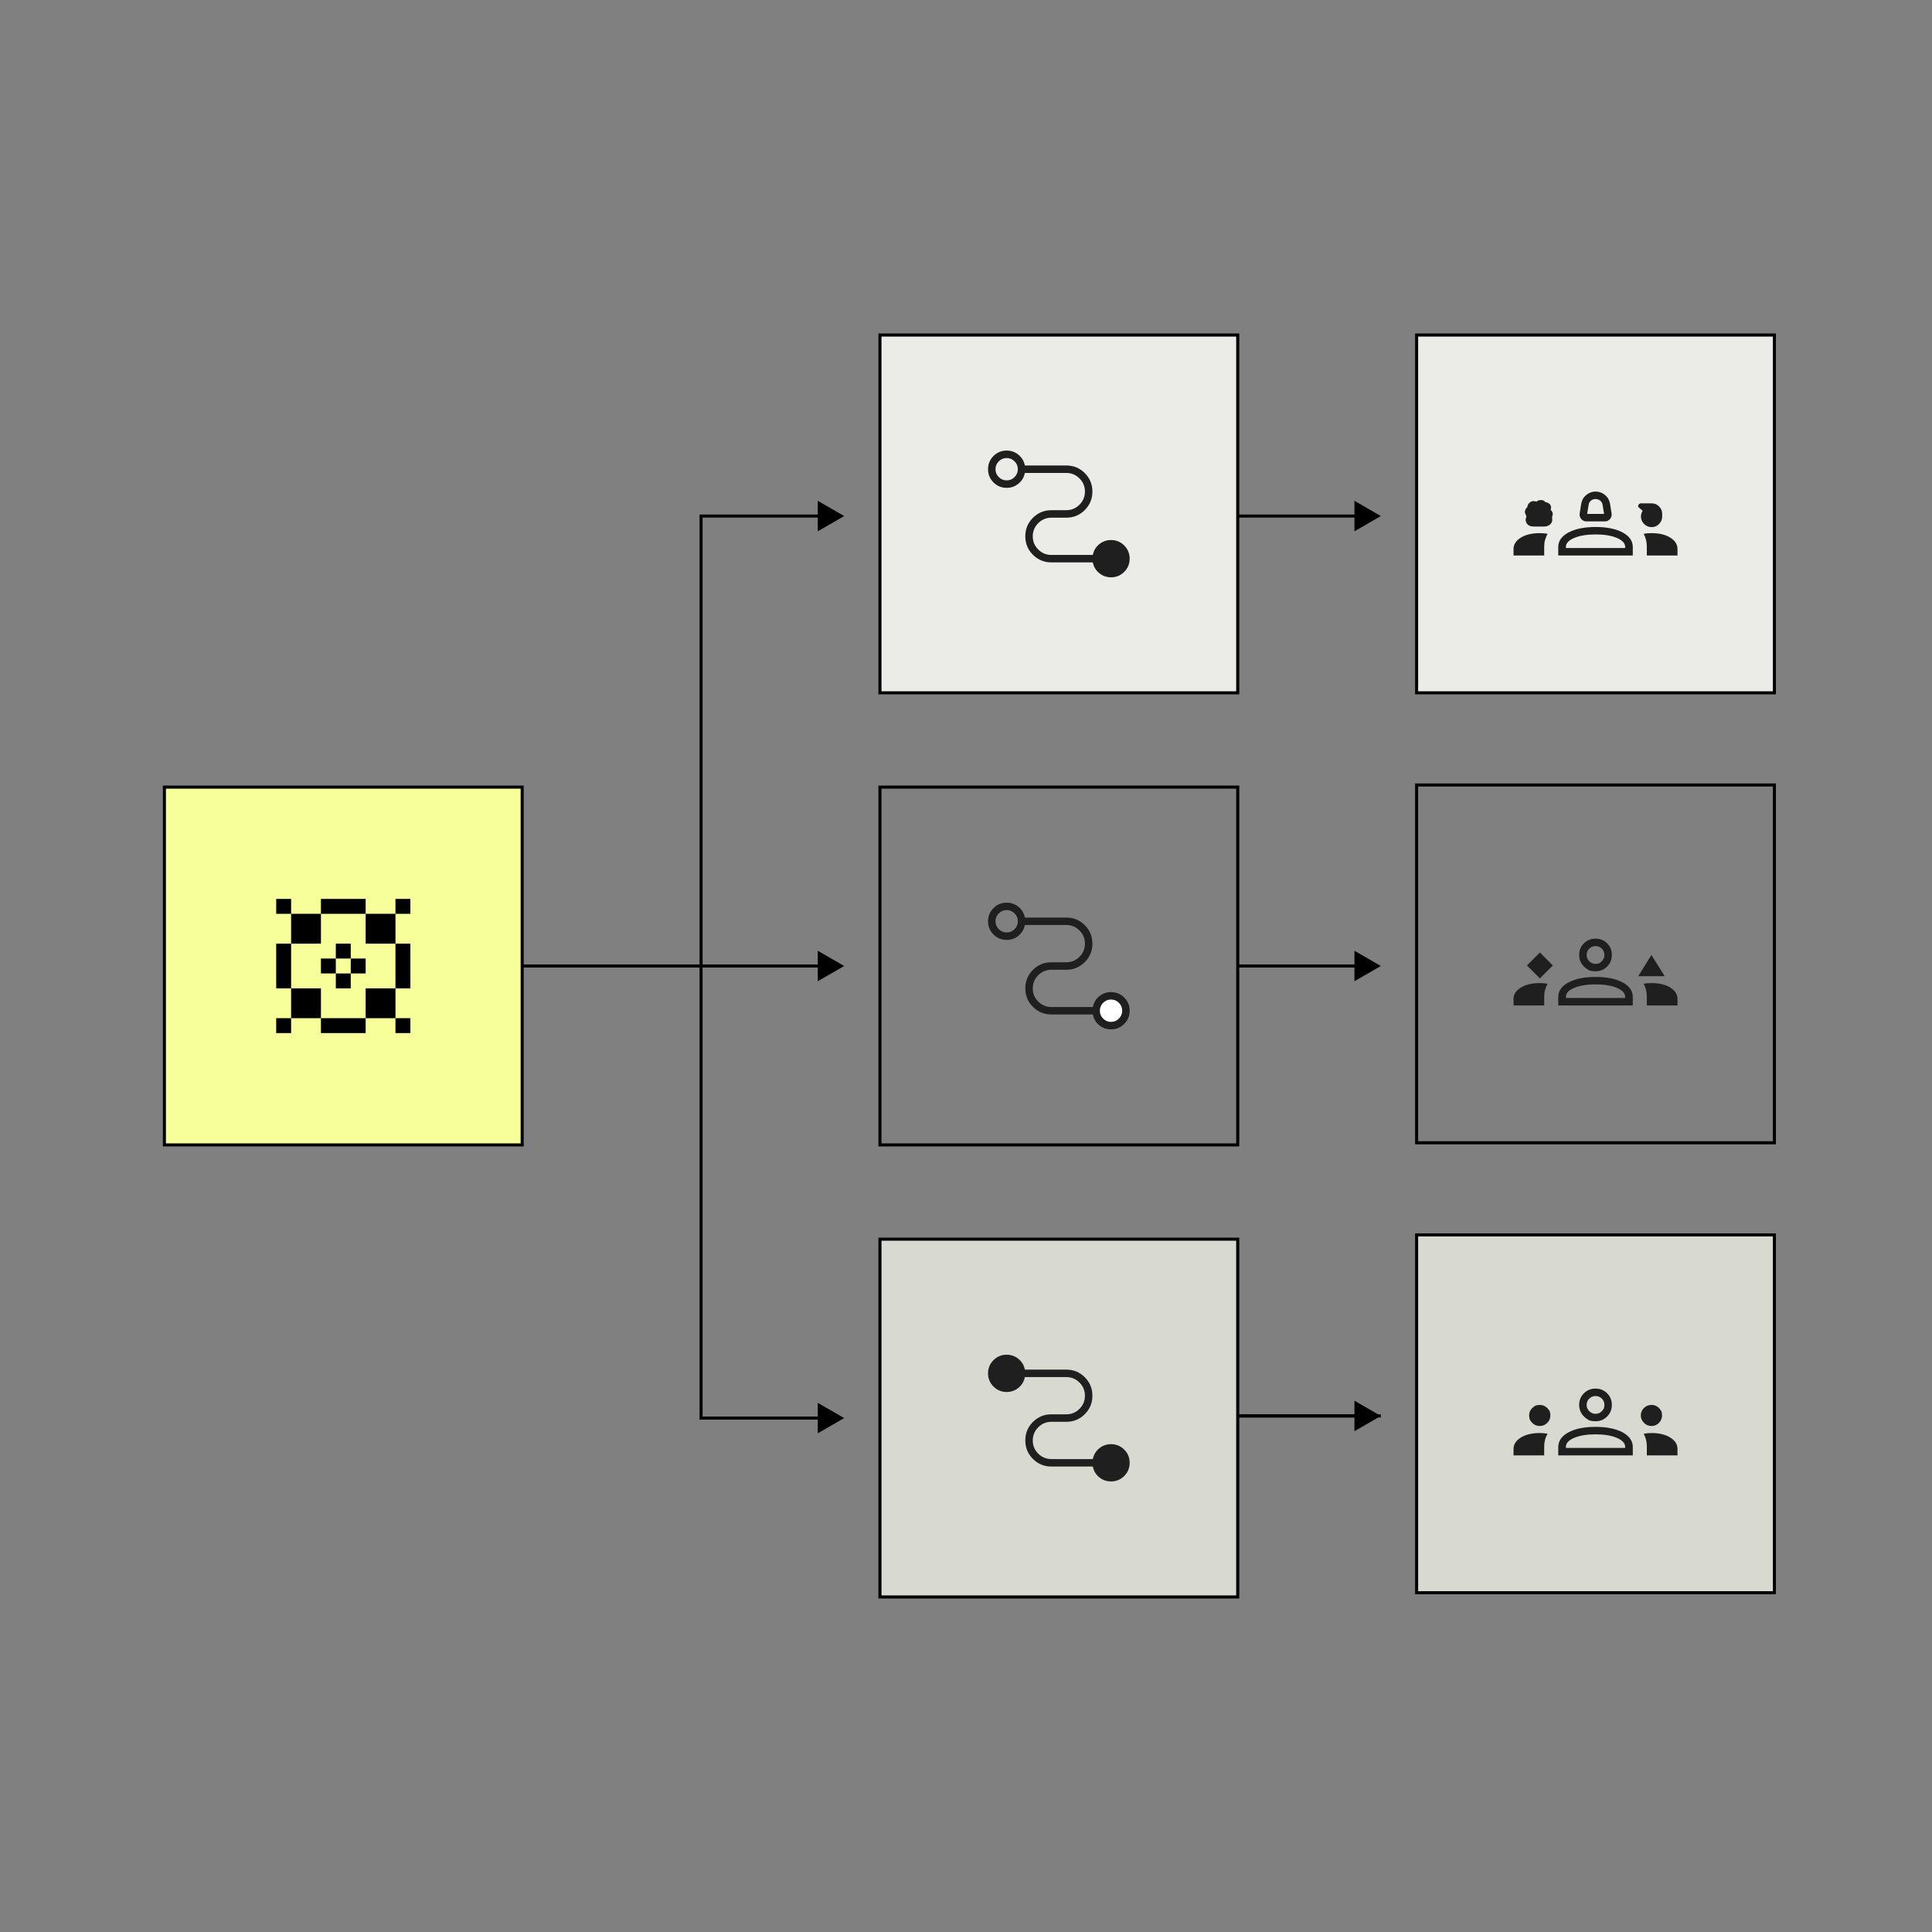 <?xml version="1.0" encoding="UTF-8"?>
<svg xmlns="http://www.w3.org/2000/svg" id="Layer_1" viewBox="0 0 1080 1080">
  <rect x="0" y="0" width="1080" height="1080" fill="#808080" stroke="none"/>
  <defs>
    <style>.cls-1,.cls-2{fill:none;}.cls-2,.cls-3,.cls-4,.cls-5{stroke:#000;stroke-miterlimit:10;stroke-width:1.71px;}.cls-3{fill:#ebece7;}.cls-6{fill:#fff;}.cls-4{fill:#d8d9d0;}.cls-7{fill:#1f1f1f;}.cls-5{fill:#f6ff99;}</style>
  </defs>
  <rect class="cls-3" x="791.9" y="187.29" width="200" height="200" transform="translate(1179.19 -604.61) rotate(90)"></rect>
  <rect class="cls-2" x="791.9" y="438.81" width="200" height="200" transform="translate(1430.71 -353.09) rotate(90)"></rect>
  <rect class="cls-4" x="791.9" y="690.33" width="200" height="200" transform="translate(1682.23 -101.57) rotate(90)"></rect>
  <rect class="cls-3" x="491.9" y="187.29" width="200" height="200" transform="translate(879.19 -304.61) rotate(90)"></rect>
  <rect class="cls-2" x="491.9" y="440" width="200" height="200" transform="translate(1131.9 -51.9) rotate(90)"></rect>
  <rect class="cls-4" x="491.9" y="692.71" width="200" height="200" transform="translate(1384.61 200.81) rotate(90)"></rect>
  <rect class="cls-5" x="91.9" y="440" width="200" height="200" transform="translate(731.9 348.1) rotate(90)"></rect>
  <line class="cls-2" x1="391.9" y1="540" x2="291.9" y2="540"></line>
  <line class="cls-2" x1="459.63" y1="540" x2="391.9" y2="540"></line>
  <polygon points="457.14 531.48 471.9 540 457.14 548.52 457.14 531.48"></polygon>
  <polyline class="cls-2" points="459.63 288.48 391.9 288.48 391.9 792.71 459.63 792.71"></polyline>
  <polygon points="457.14 279.95 471.9 288.48 457.14 297 457.14 279.95"></polygon>
  <polygon points="457.14 801.23 471.9 792.71 457.14 784.19 457.14 801.23"></polygon>
  <line class="cls-2" x1="759.63" y1="288.48" x2="691.9" y2="288.48"></line>
  <polygon points="757.14 279.95 771.9 288.48 757.14 297 757.14 279.95"></polygon>
  <line class="cls-2" x1="759.63" y1="540" x2="691.9" y2="540"></line>
  <polygon points="757.14 531.48 771.9 540 757.14 548.52 757.14 531.48"></polygon>
  <line class="cls-2" x1="771.9" y1="791.52" x2="691.9" y2="791.52"></line>
  <rect x="162.73" y="510.83" width="16.67" height="16.67"></rect>
  <rect x="187.73" y="527.5" width="8.33" height="8.33"></rect>
  <rect x="179.4" y="535.83" width="8.33" height="8.33"></rect>
  <rect x="196.07" y="535.83" width="8.33" height="8.33"></rect>
  <rect x="187.73" y="544.17" width="8.33" height="8.33"></rect>
  <rect x="162.73" y="552.5" width="16.67" height="16.67"></rect>
  <rect x="204.4" y="552.5" width="16.67" height="16.67"></rect>
  <rect x="204.4" y="510.83" width="16.67" height="16.67"></rect>
  <rect x="179.4" y="502.5" width="25" height="8.33"></rect>
  <rect x="154.4" y="527.5" width="8.33" height="25"></rect>
  <rect x="154.4" y="502.5" width="8.33" height="8.33"></rect>
  <rect x="154.4" y="569.17" width="8.33" height="8.33"></rect>
  <rect x="221.07" y="527.5" width="8.33" height="25"></rect>
  <rect x="221.07" y="502.5" width="8.33" height="8.33"></rect>
  <rect x="221.07" y="569.17" width="8.33" height="8.33"></rect>
  <rect x="179.4" y="569.17" width="25" height="8.33"></rect>
  <line class="cls-2" x1="759.63" y1="791.52" x2="691.9" y2="791.52"></line>
  <polygon points="757.14 783 771.9 791.52 757.14 800.05 757.14 783"></polygon>
  <rect class="cls-1" x="841.9" y="488.81" width="100" height="100"></rect>
  <path class="cls-7" d="M860.81,546.93l7.24-7.24-7.24-7.24-7.24,7.24,7.24,7.24ZM915.78,545.7l7.37-11.86,7.45,11.86h-14.82ZM888.45,542.5c-3.79-2.08-5.69-4.97-5.69-8.66,0-2.59.89-4.76,2.66-6.51,1.78-1.75,3.93-2.63,6.47-2.63s4.76.87,6.51,2.62c1.75,1.75,2.63,3.91,2.63,6.49s-.87,4.69-2.62,6.48c-2.48,2.54-5.8,3.28-9.96,2.21ZM891.9,528.87c-1.34,0-2.5.48-3.49,1.43-.99.95-1.48,2.13-1.48,3.54,0,1.34.49,2.5,1.48,3.49,1.43,1.43,3.26,1.82,5.5,1.18,1.97-1.18,2.96-2.75,2.96-4.71,0-1.37-.48-2.53-1.43-3.49-.95-.96-2.13-1.44-3.54-1.44ZM846.07,562.05v-3.6c0-2.58,1.36-4.7,4.08-6.38,2.72-1.68,6.25-2.52,10.59-2.52.79,0,1.55.03,2.28.09.73.06,1.42.16,2.08.3-.6,1.07-1.06,2.19-1.39,3.37-.33,1.18-.49,2.43-.49,3.76v4.98h-17.15ZM871.07,562.05v-4.69c0-3.45,1.93-6.18,5.78-8.21,3.85-2.03,8.88-3.04,15.08-3.04s11.29,1.01,15.1,3.04c3.81,2.03,5.71,4.77,5.71,8.21v4.69h-41.67ZM923.15,549.55c4.38,0,7.9.84,10.57,2.52,2.67,1.68,4.01,3.81,4.01,6.38v3.6h-17.15v-4.98c0-1.33-.15-2.58-.44-3.76-.29-1.18-.73-2.3-1.31-3.37.66-.14,1.35-.24,2.08-.3.73-.06,1.47-.09,2.23-.09ZM891.89,550.27c-4.7,0-8.6.63-11.7,1.88-3.1,1.25-4.71,2.87-4.84,4.85v.88h33.12v-.88c-.14-1.98-1.75-3.59-4.81-4.85-3.06-1.26-6.99-1.88-11.77-1.88Z"></path>
  <path class="cls-7" d="M886.8,291.46c-1.17,0-2.14-.45-2.89-1.35-.75-.9-1.04-1.95-.85-3.14l.85-5.42c.34-1.97,1.28-3.59,2.82-4.86,1.54-1.27,3.27-1.9,5.2-1.9s3.73.63,5.27,1.9c1.54,1.27,2.48,2.89,2.82,4.86l.85,5.42c.19,1.2-.1,2.24-.85,3.14-.75.9-1.72,1.35-2.89,1.35h-10.31ZM887.21,287.29h9.48l-.83-5.1c-.14-.97-.59-1.75-1.35-2.34-.76-.59-1.63-.89-2.6-.89s-1.82.3-2.55.89-1.16,1.37-1.3,2.34l-.83,5.1ZM857.55,294.32c-1.12.07-2.11-.15-2.95-.64-.84-.5-1.39-1.27-1.65-2.32-.14-.46-.16-.92-.06-1.35.1-.44.23-.86.4-1.28,0,.05-.03-.05-.1-.31-.09-.14-.33-.73-.72-1.78-.09-.62,0-1.19.24-1.72.24-.53.56-.99.95-1.37.05,0,.1-.04.13-.13.1-.94.5-1.72,1.19-2.36.69-.64,1.51-.96,2.47-.96.05,0,.52.09,1.42.26l.23-.02c.24-.27.55-.47.94-.6.38-.13.79-.2,1.23-.2.55,0,1.05.08,1.47.24.43.16.77.44,1.01.83.05,0,.09.01.11.04.03.03.06.04.11.04.65.07,1.24.29,1.78.65.53.36.93.86,1.18,1.49.09.38.12.71.12,1.01,0,.29-.08.59-.22.9,0,.02.03.13.1.34.38.38.65.76.82,1.13.17.38.26.8.26,1.26,0,.12-.13.63-.39,1.55-.02.03-.02.14,0,.34.05.16.1.56.13,1.19,0,1.04-.44,1.93-1.31,2.67-.87.74-1.93,1.11-3.18,1.11,0,0-5.71,0-5.71,0ZM923.27,294.66c-1.62,0-3.02-.58-4.2-1.75-1.18-1.17-1.77-2.57-1.77-4.21,0-.6.09-1.15.26-1.66.17-.51.4-1.01.7-1.5l-2.09-1.81c-.5-.39-.59-.88-.26-1.47.32-.59.78-.89,1.38-.89h5.96c1.64,0,3.04.58,4.19,1.73,1.15,1.15,1.73,2.54,1.73,4.16v1.48c0,1.6-.58,2.98-1.73,4.16-1.15,1.18-2.54,1.77-4.16,1.77ZM846.07,310.53v-3.6c0-2.58,1.36-4.7,4.08-6.38,2.72-1.68,6.25-2.52,10.59-2.52.79,0,1.55.03,2.28.09.73.06,1.42.16,2.08.3-.6,1.07-1.06,2.19-1.39,3.37-.33,1.18-.49,2.43-.49,3.76v4.98s-17.15,0-17.15,0ZM871.07,310.53v-4.69c0-3.45,1.93-6.18,5.78-8.21,3.85-2.03,8.88-3.04,15.08-3.04s11.29,1.01,15.1,3.04c3.81,2.03,5.71,4.77,5.71,8.21v4.69h-41.67ZM923.15,298.03c4.38,0,7.9.84,10.57,2.52,2.67,1.68,4.01,3.81,4.01,6.38v3.6h-17.15v-4.98c0-1.33-.15-2.58-.44-3.76-.29-1.18-.73-2.3-1.31-3.37.66-.14,1.35-.24,2.08-.3.73-.06,1.47-.09,2.23-.09ZM891.89,298.75c-4.7,0-8.6.63-11.7,1.88-3.1,1.25-4.71,2.87-4.84,4.85v.88h33.12v-.88c-.14-1.98-1.75-3.59-4.81-4.85-3.06-1.26-6.99-1.88-11.77-1.88Z"></path>
  <rect class="cls-1" x="841.9" y="237.29" width="100" height="100"></rect>
  <path class="cls-7" d="M846.07,813.57v-3.6c0-2.56,1.37-4.68,4.1-6.37,2.74-1.69,6.26-2.53,10.56-2.53.64,0,1.32.03,2.04.09.73.06,1.5.16,2.32.3-.65,1.14-1.13,2.3-1.43,3.5-.3,1.2-.45,2.4-.45,3.6v5.01h-17.15ZM871.07,813.57v-4.69c0-1.68.49-3.21,1.46-4.61.98-1.39,2.41-2.59,4.31-3.61,1.9-1.01,4.12-1.78,6.65-2.28,2.53-.51,5.32-.76,8.38-.76s5.94.25,8.47.76c2.53.51,4.74,1.27,6.65,2.28,1.9,1.02,3.34,2.22,4.3,3.61.97,1.39,1.45,2.93,1.45,4.61v4.69h-41.67ZM920.59,813.57v-4.98c0-1.33-.15-2.58-.44-3.76-.29-1.18-.73-2.3-1.31-3.37.87-.14,1.65-.24,2.34-.3.69-.06,1.35-.09,1.97-.09,4.31,0,7.81.84,10.52,2.52,2.71,1.68,4.06,3.81,4.06,6.38v3.6h-17.15ZM875.35,809.41h33.12v-.88c-.16-1.98-1.78-3.59-4.86-4.85-3.08-1.26-6.98-1.88-11.71-1.88s-8.63.63-11.71,1.88c-3.08,1.25-4.69,2.87-4.84,4.85,0,0,0,.88,0,.88ZM860.71,797.14c-2.35,0-4.2-1.2-5.55-3.59-.99-3.45.08-6.06,3.23-7.83,3.41-.98,6.03.06,7.88,3.11.81,2.62.37,4.8-1.32,6.54-1.14,1.18-2.55,1.77-4.24,1.77ZM923.15,797.14c-1.6,0-2.98-.59-4.16-1.77-1.18-1.18-1.77-2.56-1.77-4.14,0-1.63.59-3.02,1.77-4.16,1.18-1.14,2.57-1.71,4.18-1.71,2.41,0,4.28,1.21,5.6,3.64.69,2.61.22,4.74-1.4,6.4-1.14,1.16-2.55,1.74-4.22,1.74ZM888.45,794.03c-3.79-2.08-5.69-4.97-5.69-8.66,0-2.59.89-4.76,2.66-6.51,1.78-1.75,3.93-2.63,6.47-2.63s4.76.87,6.51,2.62c1.75,1.75,2.63,3.91,2.63,6.49s-.87,4.69-2.62,6.48c-2.48,2.54-5.8,3.28-9.96,2.21ZM891.94,790.33c1.98,0,3.53-1.03,4.66-3.1.6-2.22.21-4.02-1.16-5.39-.95-.96-2.13-1.44-3.54-1.44s-2.5.48-3.49,1.43c-.99.95-1.48,2.13-1.48,3.54s.49,2.5,1.48,3.49c.99.99,2.16,1.48,3.53,1.48Z"></path>
  <rect class="cls-1" x="841.9" y="740.33" width="100" height="100"></rect>
  <path class="cls-7" d="M621.07,322.71c-2.49,0-4.7-.78-6.61-2.34-1.91-1.56-3.1-3.56-3.56-5.99h-23.16c-4.05,0-7.49-1.42-10.33-4.26-2.84-2.84-4.26-6.28-4.26-10.33s1.42-7.49,4.26-10.33c2.84-2.84,6.28-4.26,10.33-4.26h8.33c2.86,0,5.32-1.02,7.36-3.06,2.04-2.04,3.06-4.5,3.06-7.37s-1.02-5.32-3.06-7.35c-2.04-2.03-4.49-3.05-7.36-3.05h-23.16c-.48,2.43-1.67,4.43-3.57,5.99-1.9,1.56-4.1,2.34-6.6,2.34-2.89,0-5.35-1.01-7.38-3.04-2.03-2.02-3.04-4.48-3.04-7.37s1.01-5.35,3.04-7.38c2.03-2.03,4.48-3.04,7.38-3.04,2.49,0,4.69.78,6.6,2.34,1.9,1.56,3.09,3.56,3.57,5.99h23.16c4.05,0,7.49,1.42,10.33,4.26,2.84,2.84,4.26,6.28,4.26,10.33s-1.42,7.49-4.26,10.33c-2.84,2.84-6.28,4.26-10.33,4.26h-8.33c-2.86,0-5.32,1.02-7.36,3.06-2.04,2.04-3.06,4.5-3.06,7.37s1.02,5.32,3.06,7.35c2.04,2.03,4.49,3.05,7.36,3.05h23.16c.48-2.43,1.67-4.43,3.57-5.99,1.9-1.56,4.1-2.34,6.6-2.34,2.89,0,5.35,1.01,7.38,3.04,2.03,2.02,3.04,4.48,3.04,7.37s-1.01,5.35-3.04,7.38c-2.03,2.03-4.48,3.04-7.38,3.04ZM562.73,268.54c1.71,0,3.19-.61,4.41-1.84,1.23-1.23,1.84-2.7,1.84-4.41s-.61-3.19-1.84-4.41c-1.23-1.23-2.7-1.84-4.41-1.84s-3.19.61-4.41,1.84c-1.23,1.23-1.84,2.7-1.84,4.41s.61,3.19,1.84,4.41c1.23,1.23,2.7,1.84,4.41,1.84Z"></path>
  <rect class="cls-1" x="541.9" y="237.29" width="100" height="100"></rect>
  <path class="cls-7" d="M621.07,575.42c-2.49,0-4.7-.78-6.61-2.34-1.91-1.56-3.1-3.56-3.56-5.99h-23.16c-4.05,0-7.49-1.42-10.33-4.26-2.84-2.84-4.26-6.28-4.26-10.33s1.42-7.49,4.26-10.33c2.84-2.84,6.28-4.26,10.33-4.26h8.33c2.86,0,5.32-1.02,7.36-3.06,2.04-2.04,3.06-4.5,3.06-7.37s-1.02-5.32-3.06-7.35c-2.04-2.03-4.49-3.05-7.36-3.05h-23.16c-.48,2.43-1.67,4.43-3.57,5.99-1.9,1.56-4.1,2.34-6.6,2.34-2.89,0-5.35-1.01-7.38-3.04-2.03-2.02-3.04-4.48-3.04-7.37s1.01-5.35,3.04-7.38c2.03-2.03,4.48-3.04,7.38-3.04,2.49,0,4.69.78,6.6,2.34,1.9,1.56,3.09,3.56,3.57,5.99h23.16c4.05,0,7.49,1.42,10.33,4.26,2.84,2.84,4.26,6.28,4.26,10.33s-1.42,7.49-4.26,10.33c-2.84,2.84-6.28,4.26-10.33,4.26h-8.33c-2.86,0-5.32,1.02-7.36,3.06-2.04,2.04-3.06,4.5-3.06,7.37s1.02,5.32,3.06,7.35c2.04,2.03,4.49,3.05,7.36,3.05h23.16c.48-2.43,1.67-4.43,3.57-5.99,1.9-1.56,4.1-2.34,6.6-2.34,2.89,0,5.35,1.01,7.38,3.04,2.03,2.02,3.04,4.48,3.04,7.37s-1.01,5.35-3.04,7.38c-2.03,2.03-4.48,3.04-7.38,3.04ZM562.73,521.25c1.71,0,3.19-.61,4.41-1.84,1.23-1.23,1.84-2.7,1.84-4.41s-.61-3.19-1.84-4.41c-1.23-1.23-2.7-1.84-4.41-1.84s-3.19.61-4.41,1.84c-1.23,1.23-1.84,2.7-1.84,4.41s.61,3.19,1.84,4.41c1.23,1.23,2.7,1.84,4.41,1.84Z"></path>
  <rect class="cls-1" x="541.9" y="490" width="100" height="100"></rect>
  <path class="cls-7" d="M621.07,828.13c-2.49,0-4.7-.78-6.61-2.34-1.91-1.56-3.1-3.56-3.56-5.99h-23.16c-4.05,0-7.49-1.42-10.33-4.26-2.84-2.84-4.26-6.28-4.26-10.33s1.42-7.49,4.26-10.33c2.84-2.84,6.28-4.26,10.33-4.26h8.33c2.86,0,5.32-1.02,7.36-3.06,2.04-2.04,3.06-4.5,3.06-7.37s-1.02-5.32-3.06-7.35c-2.04-2.03-4.49-3.05-7.36-3.05h-23.16c-.48,2.43-1.67,4.43-3.57,5.99-1.9,1.56-4.1,2.34-6.6,2.34-2.89,0-5.35-1.01-7.38-3.04-2.03-2.02-3.04-4.48-3.04-7.37s1.01-5.35,3.04-7.38c2.03-2.03,4.48-3.04,7.38-3.04,2.49,0,4.69.78,6.6,2.34,1.9,1.56,3.09,3.56,3.57,5.99h23.16c4.05,0,7.49,1.42,10.33,4.26,2.84,2.84,4.26,6.28,4.26,10.33s-1.42,7.49-4.26,10.33c-2.84,2.84-6.28,4.26-10.33,4.26h-8.33c-2.86,0-5.32,1.02-7.36,3.06-2.04,2.04-3.06,4.5-3.06,7.37s1.02,5.32,3.06,7.35c2.04,2.03,4.49,3.05,7.36,3.05h23.16c.48-2.43,1.67-4.43,3.57-5.99,1.9-1.56,4.1-2.34,6.6-2.34,2.89,0,5.35,1.01,7.38,3.04,2.03,2.02,3.04,4.48,3.04,7.37s-1.01,5.35-3.04,7.38c-2.03,2.03-4.48,3.04-7.38,3.04Z"></path>
  <rect class="cls-1" x="541.9" y="742.71" width="100" height="100"></rect>
  <path class="cls-6" d="M621.07,571.24c1.71,0,3.19-.61,4.41-1.84,1.23-1.23,1.84-2.7,1.84-4.41s-.61-3.19-1.84-4.41c-1.23-1.23-2.7-1.84-4.41-1.84s-3.19.61-4.41,1.84c-1.23,1.23-1.84,2.7-1.84,4.41s.61,3.19,1.84,4.41c1.23,1.23,2.7,1.84,4.41,1.84Z"></path>
</svg>
